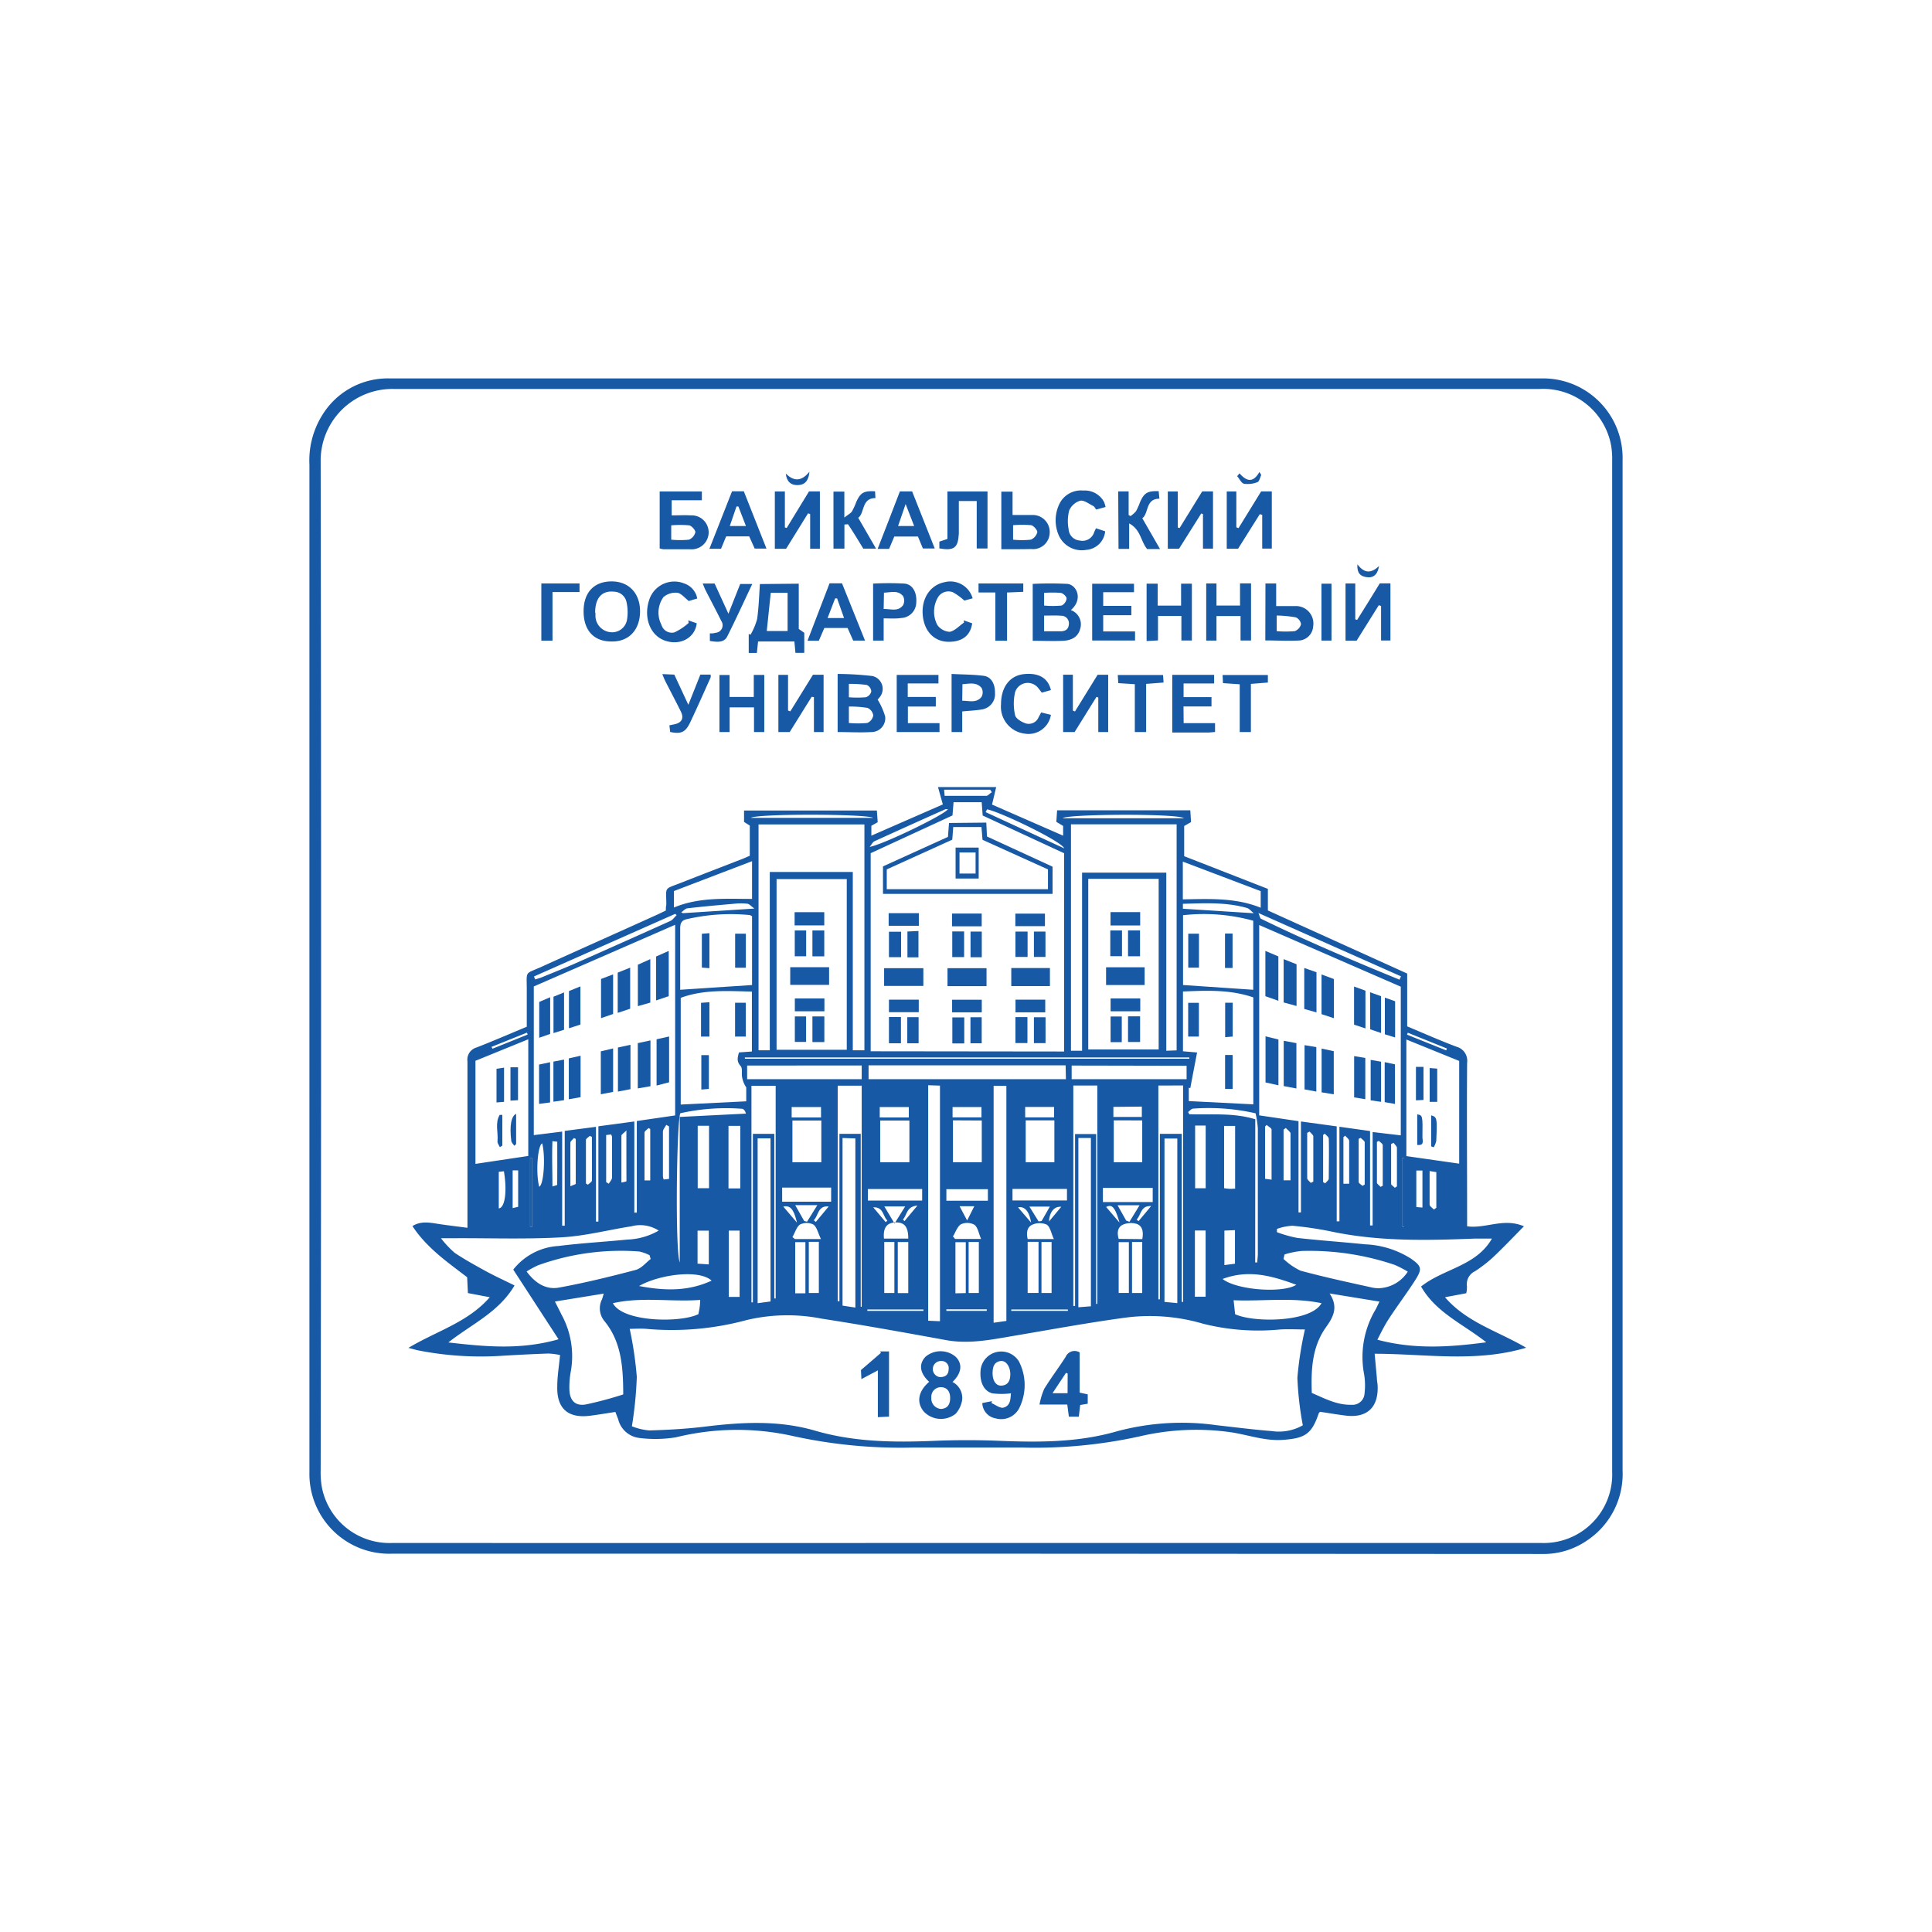 <?xml version="1.0" encoding="UTF-8"?> <svg xmlns="http://www.w3.org/2000/svg" id="Слой_1" data-name="Слой 1" viewBox="0 0 256 256"> <defs> <style> .cls-1 { fill: #1759a5; } </style> </defs> <title>лого</title> <g> <path class="cls-1" d="M128,205.87h-76A10.57,10.57,0,0,1,41,195.09c0-1,0-2,0-3.06q0-65.24,0-130.46a11.38,11.38,0,0,1,1.78-6.69,10.17,10.17,0,0,1,8.77-4.74q76.41,0,152.81,0A10.54,10.54,0,0,1,215,61c0,3,0,6.06,0,9.09q0,62.37,0,124.73a10.59,10.59,0,0,1-4.81,9.37,10.15,10.15,0,0,1-5.88,1.72Zm0-1.42q38.07,0,76.15,0a9.08,9.08,0,0,0,9.47-9.43q0-67,0-134a10.55,10.55,0,0,0-.14-2A9.16,9.16,0,0,0,204,51.54q-75.9,0-151.79,0a9.5,9.5,0,0,0-9.72,9.68q.11,66.81,0,133.62a11.11,11.11,0,0,0,.16,2.23A9.12,9.12,0,0,0,52,204.45Q89.92,204.47,127.9,204.45Z"></path> <path class="cls-1" d="M81.54,187.09c-1.18.18-2.25.36-3.33.5-2.92.38-4.44-.93-4.37-3.86,0-1.35.23-2.69.37-4.18a9.15,9.15,0,0,0-1.55-.2c-2,.07-4,.17-6,.29a42.94,42.94,0,0,1-11.26-.71c-.33-.07-.66-.17-1.28-.33,3.71-2.23,7.86-3.36,10.78-6.71L62,171.34l-.1-2.1c-2.61-2-5.36-3.89-7.25-6.78,1.18-.73,2.38-.44,3.59-.26s2.34.31,3.7.49v-1.43c0-6.87,0-13.75,0-20.62a1.67,1.67,0,0,1,1.2-1.84c2.21-.86,4.39-1.81,6.66-2.75,0-1.63,0-3.25,0-4.87,0-2.62-.31-2.06,1.9-3.05,5.17-2.35,10.35-4.65,15.53-7l1-.48c0-.27,0-.51.06-.74,0-2.53-.42-2,2.11-3s5.32-2.07,8-3.11c.31-.12.62-.27.95-.41v-4l-.76-.48V107.4h17.6l.11,1.55-.84.47v1.31l9.47-4.14-.64-2.3H132l-.55,2.32,9.42,4.12v-1.29l-.9-.54.1-1.53h17.65l.1,1.56-.91.52v4L168,117.78v2.86L186.46,129V136c2.22.93,4.36,1.88,6.54,2.7a1.92,1.92,0,0,1,1.4,2.13c-.05,6.77,0,13.54,0,20.32v1.34c2.47.35,4.81-1.16,7.53,0-1.49,1.51-2.78,2.87-4.15,4.16a18.64,18.64,0,0,1-2.34,1.8,1.89,1.89,0,0,0-1.06,2,4.08,4.08,0,0,1-.09.91l-2.82.53c2.9,3.36,7,4.48,10.75,6.69-6.7,2-13.34.8-20.07.8.11,1.24.2,2.21.29,3.18,0,.34.08.68.1,1,.15,2.93-1.41,4.4-4.33,4-1.11-.14-2.21-.33-3.3-.49-.08.1-.15.14-.17.2-.93,2.77-1.83,3.31-4.75,3.52-2.37.17-4.56-.65-6.83-1a32.73,32.73,0,0,0-12.16.54,64.46,64.46,0,0,1-15.49,1.48q-7.29,0-14.58,0a66.56,66.56,0,0,1-16.1-1.58,33.9,33.9,0,0,0-15.26.22,17,17,0,0,1-4.84.09,3.28,3.28,0,0,1-2.82-2.49Zm91.37-10.93c-1,0-2.13-.06-3.27,0a30,30,0,0,1-10.23-.76,25,25,0,0,0-10.18-.82c-4.91.66-9.79,1.56-14.68,2.39-3.05.51-6.07,1.17-9.2.6-5.48-1-11-2-16.46-2.84a23.46,23.46,0,0,0-9.94.18,37.91,37.91,0,0,1-13.32,1.17c-.79-.06-1.59,0-2.19,0a49.42,49.42,0,0,1,.94,6.36,52,52,0,0,1-.65,6.55,8.17,8.17,0,0,0,2.29.55c2.51-.07,5-.21,7.51-.52,4.86-.59,9.69-.84,14.47.55,5.17,1.51,10.45,1.57,15.77,1.35,2.92-.12,5.85-.12,8.77,0,5.22.21,10.41.2,15.48-1.27a33.1,33.1,0,0,1,13.14-.81c2.46.28,4.92.59,7.39.79a6.42,6.42,0,0,0,4.08-.77,43.16,43.16,0,0,1-.72-6.29A46,46,0,0,1,172.91,176.16ZM141,139.33V113.06l-10.79-5-.13-1.76h-3.73l-.14,1.75-10.84,5v26.25Zm25.85,8.46,5.21.77v12.09h.32V148.6l4.74.65v12.58h.36V149.3l4.06.57v12.51h.34V150l3.73.44v-19.7l-18.76-8.17ZM70.73,130.71v19.7l3.76-.47v12.47h.34V149.85l4.14-.54v12.56h.32V149.24l4.76-.64v12.08h.33V148.54l5.08-.74V122.54ZM102,139.17V115.54H113v23.63h1.54V109.24H100.51v29.93Zm42.2-22.72v22.61h9.33V116.45Zm-32,22.65V116.48h-9.3V139.1Zm43.71.08V109.23h-14v30h1.47v-23.6h11.16v23.6Zm41.84,24.94c-.84,0-1.6,0-2.37,0-6.32.25-12.64.39-18.89-.92a46.12,46.12,0,0,0-5.23-.78,7.06,7.06,0,0,0-2.06.42v.43a16.65,16.65,0,0,0,2.69.76c3,.34,6,.54,9,.85a12.21,12.21,0,0,1,6.06,1.89c1.42,1,1.53,1.35.59,2.83-1.11,1.74-2.37,3.4-3.5,5.13-.55.84-1,1.75-1.53,2.79,4.85,1.29,9.49,1,14.43.34-3.13-2.46-6.67-3.94-8.64-7.39C191.28,168.09,195.59,167.79,197.69,164.12ZM68.18,170.33c-2.12,3.58-5.67,5.1-8.77,7.55,5,.58,9.62,1,14.6-.42l-6-9.23a8.21,8.21,0,0,1,6-3.13c3-.38,6.08-.55,9.12-.85a8.9,8.9,0,0,0,4.15-1.19,4.52,4.52,0,0,0-3.61-.57c-3.08.48-6.14,1.29-9.24,1.46-4.67.27-9.37.1-14,.12h-2A13.23,13.23,0,0,0,60.24,166c1.29.87,2.66,1.62,4,2.36S66.78,169.63,68.18,170.33Zm31.45-31v-7.94c-3.24-.07-6.39-.3-9.43.83v14.14l8.68-.43v-1.85a3.36,3.36,0,0,1-.55-1.37c-.09-.49.08-1.16-.19-1.45-.56-.61-.41-1.14-.22-1.81Zm66.44,7V132.16c-3.08-1.06-6.2-.91-9.32-.78v7.92l1.87.16c-.32,1.65-.61,3.18-.9,4.72l-.2-.05v1.77Zm27.28-5.75-7-2.84v15.45l7,1ZM82.58,184.77c0-3.72-.27-7-2.48-9.71a2.64,2.64,0,0,1-.34-2.88c.08-.2.13-.42.24-.77l-6.47,1.05c.34.67.6,1.17.85,1.69a11.47,11.47,0,0,1,1.27,7.49,11.32,11.32,0,0,0-.2,2.53c.06,1.42.78,2.16,2.16,1.93A49.31,49.31,0,0,0,82.58,184.77Zm93.6-13.38c1.18,1.8.51,3.09-.47,4.46-1.86,2.6-2,5.62-1.89,8.72,1.73.75,3.35,1.62,5.26,1.57a1.59,1.59,0,0,0,1.73-1.52,8.92,8.92,0,0,0-.06-2.53,12.26,12.26,0,0,1,1.55-8.62c.16-.31.3-.63.49-1ZM70,137.71l-7,2.85v13.66l7-1.05Zm29.65-7.19v-9.11a1.15,1.15,0,0,0-.31-.16,25.78,25.78,0,0,0-8.4.56c-.67.16-.81.59-.81,1.21,0,2.1,0,4.21,0,6.32v1.81Zm57.11-9.25v9.25l9.3.63V122A24.66,24.66,0,0,0,156.76,121.27Zm-25.1,54,1.69-.24V143.88h-1.69Zm38.55-9.05-.14.59a8.6,8.6,0,0,0,2.25,1.56c3.17.86,6.39,1.55,9.6,2.26a4,4,0,0,0,1.42,0,4.76,4.76,0,0,0,3.2-2.13,15,15,0,0,0-1.72-.89,35.14,35.14,0,0,0-12.33-1.85A11,11,0,0,0,170.21,166.22Zm-84,.58-.14-.48a5.63,5.63,0,0,0-1.37-.49,32.36,32.36,0,0,0-13.41,1.83,11.85,11.85,0,0,0-1.51.82c1.15,1.56,2.58,2.45,4.3,2.13,3.39-.62,6.75-1.44,10.08-2.32C85,168.09,85.57,167.31,86.25,166.8Zm36.78-23V175l1.56.07V143.85Zm18.21-2.64H115.09V143h26.15Zm1.69,9.63v22.43l1.66-.13v-22.3Zm-31.25,0V173l1.7.26V150.85ZM156,172.67V150.86h-1.7v21.65Zm-55.61-21.83v21.84l1.71-.23V150.84Zm53.1-7v28.33h.2V150.24h2.9v22.27h.18V143.83ZM89.3,120.25c3.36-1.4,6.84-1.14,10.35-1.14v-5L89.3,118.07Zm77.75-2.17-10.32-3.91v5c3.52-.06,7-.24,10.32,1.11Zm-24.83,25.76v29.21h.23V150.27h2.8v22.5h.15V143.84Zm-28.17,6.4v22.91h.13V143.86H111v28.56h.23V150.24Zm-11.45,0v21.81h.18V143.87H99.57v28.7h.19V150.24ZM142,141.19V143h15.23v-1.78Zm-43,0V143h15.18v-1.82Zm-6.27,31.06c-3.88.28-7.67-.44-11.52.43,1.32,2.53,9,2.62,11.33,1.45.06-.3.13-.63.18-1A7.86,7.86,0,0,0,92.78,172.25Zm82.33.42c-3.9-.8-7.71-.22-11.6-.38l.2,1.85C166.15,175.29,173.74,175.22,175.11,172.67ZM108.83,154v-5.53H105V154Zm11.67,0v-5.53h-3.87V154Zm19.21-5.55h-3.8V154h3.8Zm7.87,0V154h3.77v-5.54Zm-21.31,0V154h3.82v-5.53ZM98.7,140.12l0,.17h58.89v-.17Zm-8.55,7.39c-.48.92-.72,18.12-.08,19.77V148l8.77-.44c-.09-.36-.3-.63-.52-.64A27.93,27.93,0,0,0,90.15,147.51Zm76.17,19.77.28,0c0-.38.07-.75.07-1.13,0-5.54,0-11.08,0-16.63a13.08,13.08,0,0,0-.3-2,27.9,27.9,0,0,0-8.28-.62c-.22,0-.44.29-.66.45l.16.29c2.89.1,5.82-.23,8.74.67ZM98,171.85v-8.79H96.57v8.79Zm54.74-14.45h-6.6v1.88h6.6Zm-56.21-8.22v8.29h1.56v-8.29ZM162,169.47c1.85,1.47,7.95,1.93,9.77.77C168.6,169.08,165.5,168.16,162,169.47Zm1.66-12v-8.28h-1.46v8.25a4.85,4.85,0,0,0,.55.07C163,157.54,163.31,157.52,163.68,157.5Zm-79,12.93c3.25.62,6.45.77,9.63-.71C92.6,168.13,87.19,168.92,84.64,170.43Zm9.29-21.23h-1.5v8.27h1.5Zm9.69,10.06h6.49v-1.87h-6.49Zm56.11,12.59v-8.77h-1.42v8.77Zm7-50.84c.17.39.2.69.34.76,6,2.93,12.16,5.54,18.35,8.07l.2-.44Zm-96,8.41.17.39c.3-.1.61-.18.91-.3,1.32-.54,2.64-1.07,4-1.65q6.52-2.88,13-5.8c.33-.15.55-.51.83-.77l-.19-.17Zm70.63,28.15h-7.22v1.53h7.22Zm-19.19,1.54v-1.53H115v1.53Zm36.17-9.94v8.31h1.4v-8.31Zm-30.39,22.2V164.6h-1.37v6.77Zm8.2-6.79v6.77h1.44v-6.77Zm-29,0v6.78h1.33v-6.78Zm11.34,6.78v-6.76h-1.34v6.76ZM150,164.57v6.76h1.35v-6.76Zm-12,0v6.76h1.34v-6.76ZM99.5,108.37h16.19C114.85,107.84,100.33,107.8,99.5,108.37Zm28.85,56.2v6.76h1.35v-6.76Zm-8,6.77v-6.76h-1.39v6.76Zm27.88-6.75v6.73h1.35v-6.73Zm-42.86,0v6.78h1.35v-6.78Zm51.51-56.17c-.85-.65-15.51-.56-16.06,0ZM125.4,159.1h5.5v-1.53h-5.5ZM90.27,120.89l.23.11,9.46-.61c-.44-.32-.66-.6-.92-.64a7.7,7.7,0,0,0-1.73,0c-2.06.18-4.11.36-6.16.6C90.84,120.35,90.56,120.69,90.27,120.89Zm75.87.12c-.38-.3-.6-.6-.88-.69-2.78-.8-5.62-.64-8.52-.56v.65Zm-2.5,46.44V163l-1.4.06v4.57Zm-69.72.09v-4.47H92.43v4.37Zm74.57-11.23c0-2.3,0-4.46,0-6.62,0-.22-.43-.42-.65-.63l-.21.21v6.93Zm1.89-6.85-.3.22v6.72H171c0-2.13,0-4.19,0-6.25C170.92,149.92,170.57,149.69,170.38,149.46Zm-30.74,14.72c-.36-.78-.48-1.61-.94-1.91a2.38,2.38,0,0,0-1.89,0c-.73.3-.83,1.09-.64,1.91Zm-13.37-.34.29.33H130c-.32-.74-.43-1.54-.88-1.88a2,2,0,0,0-1.78-.07C126.84,162.52,126.62,163.28,126.27,163.84Zm-11-51.63c1.88-.36,10.09-4.35,10.33-5-.11,0-.21,0-.29,0q-4.73,2.11-9.44,4.26C115.64,111.58,115.52,111.86,115.24,112.21Zm1.89,51.91h3.19c0-1.55-.49-2.17-1.67-2.14S117,162.68,117.13,164.12Zm34.2.07c.15-.84.1-1.67-.69-2a2.69,2.69,0,0,0-1.91.1c-.7.34-.75,1.11-.53,1.87ZM105,163.92l.32.26h3.46c-.39-.8-.54-1.59-1-1.92a2,2,0,0,0-1.78,0C105.54,162.57,105.35,163.34,105,163.92Zm25.79-56.67-.19.36,10.41,4.8C140.72,111.51,132.66,107.63,130.83,107.25Zm-22,40.82v-1.38h-3.89v1.38Zm11.63,0v-1.38h-3.85v1.38Zm-31.77,1.18-.37-.2c-.15.3-.43.6-.44.9,0,2,0,3.94,0,5.91a2.16,2.16,0,0,0,.1.43l.71-.08Zm-2.49,7.16V149.6l-.22-.13c-.19.2-.53.41-.54.61,0,2.1,0,4.2,0,6.33Zm40.06-8.35h3.83v-1.37h-3.83Zm9.62,0h3.83v-1.38h-3.83Zm11.69-1.39V148h3.77v-1.37Zm26,3.27-.32.17c0,2,0,4,0,6,0,.21.31.42.47.63l.34-.17c0-2,0-4,0-6C174,150.37,173.7,150.15,173.53,149.94ZM83,149.79c-.34.36-.66.53-.66.71,0,2,0,4.06,0,6.19a3.66,3.66,0,0,0,.67-.16C83,154.41,83,152.28,83,149.79Zm-2.68,6.85.35.21c.15-.27.42-.54.43-.81,0-1.8,0-3.6,0-5.39a1.1,1.1,0,0,0-.13-.33l-.65.08Zm95,0,.28.16c.16-.21.47-.42.47-.64,0-1.76.05-3.52,0-5.27,0-.23-.34-.45-.53-.68l-.22.18Zm3.45.21c0-2,0-3.82,0-5.67,0-.24-.34-.46-.52-.7l-.24.19v6.18ZM78.43,150.65l-.27-.15c-.18.19-.52.37-.52.56,0,1.92,0,3.84,0,5.76l.27.16c.18-.19.52-.37.52-.56C78.45,154.49,78.43,152.57,78.43,150.65Zm53-45.67-.22-.34h-6.11l.07.81c1.9,0,3.73,0,5.56,0C130.92,105.42,131.15,105.14,131.39,105Zm49.13,52.14.27-.16c0-1.86,0-3.73,0-5.59,0-.2-.35-.4-.53-.6l-.27.13c0,1.9,0,3.79,0,5.69C180,156.77,180.33,156.94,180.52,157.12Zm7.92,2.89V155.1h-.81v4.84ZM75.58,157.19c.4-.19.71-.26.71-.34,0-2,0-3.95,0-5.93l-.24-.13c-.16.21-.46.41-.47.62C75.57,153.26,75.58,155.12,75.58,157.19ZM190,160.27l.32-.23v-4.73l-.89-.14c0,1.54,0,3,0,4.44C189.44,159.84,189.79,160.05,190,160.27Zm-7.08-3,.3-.15c0-1.79,0-3.58,0-5.37,0-.2-.33-.39-.51-.58l-.26.13c0,1.8,0,3.6,0,5.39C182.44,156.86,182.73,157.05,182.9,157.24Zm1.89.12.29-.19c0-1.7,0-3.39,0-5.09,0-.23-.29-.45-.44-.68l-.33.16c0,1.76,0,3.52,0,5.28C184.32,157,184.63,157.19,184.79,157.36ZM67.93,155.08v5l.73-.17v-4.83Zm-1.84.19v4.85c.84-.09,1.12-2.32.68-4.92Zm42.21,4.42h-2.93l1.19,2.1.38.09Zm40.93,2.05.43.15L151,159.7h-2.92ZM73.84,151.28l-.64-.07c-.08,2,0,3.94,0,6,.3-.1.63-.16.63-.23C73.85,155.11,73.84,153.2,73.84,151.28Zm-2,.23c-.61.25-.87,4-.39,5.74C72.05,157,72.3,153.34,71.85,151.51Zm65.78,10.33.4-.05,1.09-1.91h-2.71Zm-67.38.74h.26v-9.12h-.26Zm49.7-2.72h-2.76l1.35,2.26Zm66.11-6.43h-.21v9.14h.21ZM141.5,173.7l0-.19H134v.19Zm-19.14,0v-.19h-7.43v.19Zm8.39,0v-.21H125.4v.21Zm-3.6-13.87,1,1.89.95-1.89Zm64.48-20.65.09-.25-5.18-2.09-.1.26ZM148.34,162c-.59-2.07-1-2.47-1.77-2.07Zm-42.74,0c-.42-1.79-.89-2.32-1.81-2.12Zm2.26-.28.24.19,1.71-2.05C108.37,159.74,108.48,161,107.86,161.65ZM65.12,138.72l.14.24,4.66-1.88-.1-.25Zm85.49,22.87.25.22c.56-.67,1.12-1.33,1.67-2C151.11,159.73,151.22,161,150.61,161.59Zm-33.25.35.22-.21c-.61-.59-.51-1.82-1.87-1.75Zm19.26.05c-.23-1.46-.84-2.2-1.72-2Zm-17-.41.23.22,1.71-2.05C120.1,159.85,120.2,161,119.65,161.58Zm21-1.67c-.93-.09-1.55.68-1.62,1.94Z"></path> <path class="cls-1" d="M105.84,77.34v6l.73.51v2.66H105.4l-.14-1.51h-4.81l-.16,1.52H99.21V84l.24.1a8.71,8.71,0,0,0,.87-2.06c.22-1.5.26-3,.37-4.65Zm-1.48,6.27V78.55h-2.23l-.53,5.06Z"></path> <path class="cls-1" d="M141.89,80.84a2,2,0,0,1,1.25,2.45c-.25,1-1,1.56-2.3,1.62s-2.63,0-4,0V77.37a44.62,44.62,0,0,1,4.63,0C142.71,77.54,143.53,79.44,141.89,80.84Zm-3.54.73v2.08h2.17c.61,0,1.06-.23,1.11-.93a1,1,0,0,0-1-1.13C139.9,81.53,139.18,81.57,138.35,81.57Zm0-1.33a12.61,12.61,0,0,0,2.32,0,1.21,1.21,0,0,0,.66-.94c0-.25-.46-.69-.77-.74a14.75,14.75,0,0,0-2.21,0Z"></path> <path class="cls-1" d="M116.29,92.7a9.19,9.19,0,0,1,1,2.24A1.83,1.83,0,0,1,115.46,97c-1.45.09-2.91,0-4.47,0V89.3a41.38,41.38,0,0,1,4.62.28,1.74,1.74,0,0,1,.93,2.83A2.38,2.38,0,0,1,116.29,92.7Zm-3.81.92V95.8a13.86,13.86,0,0,0,2.43,0,1.32,1.32,0,0,0,.8-1,1.28,1.28,0,0,0-.76-1A14.76,14.76,0,0,0,112.48,93.62Zm0-1.23a13.65,13.65,0,0,0,2.24,0,1.07,1.07,0,0,0,.73-.77,1,1,0,0,0-.6-.86,15.33,15.33,0,0,0-2.37-.14Z"></path> <path class="cls-1" d="M87.41,72.67V65.12H93v1.17H89v2c.86,0,1.7-.05,2.54,0a2.25,2.25,0,1,1-.07,4.49c-1.19,0-2.38,0-3.56,0A3.1,3.1,0,0,1,87.41,72.67Zm1.53-1.16a12.16,12.16,0,0,0,2.35,0,1.43,1.43,0,0,0,.85-1c0-.28-.49-.84-.83-.9a13.33,13.33,0,0,0-2.37,0Z"></path> <path class="cls-1" d="M164.05,72.71h-1.5V65.12h1.27v4.75l.29.11,3-4.87h1.41v7.58h-1.27V68.22l-.32-.09Z"></path> <path class="cls-1" d="M156.23,72.71h-1.49V65.12h1.32v4.77l.24.08c1-1.62,2-3.25,3-4.86h1.43V72.7h-1.33V68.12l-.23-.08Z"></path> <path class="cls-1" d="M107.2,65.11h1.44v7.6h-1.29v-4.6l-.28-.09-2.91,4.7h-1.49v-7.6H104v4.77l.24.07Z"></path> <path class="cls-1" d="M140.87,89.4h1.29v4.76l.28.11c1-1.61,2-3.23,3-4.86h1.4V97h-1.31V92.42l-.24-.08L142.39,97h-1.52Z"></path> <path class="cls-1" d="M107.55,92.33,104.64,97h-1.5V89.42h1.28v4.73l.3.11,3-4.85h1.41V97h-1.28V92.37Z"></path> <path class="cls-1" d="M179.76,84.89h-1.47V77.31h1.29v4.76l.25.07c1-1.6,2-3.2,3-4.84h1.41v7.57H183V80.3l-.3-.11Z"></path> <path class="cls-1" d="M81,85c-2.34,0-3.69-1.5-3.67-4.05s1.47-3.92,3.74-3.91,3.76,1.59,3.74,4S83.34,85.06,81,85Zm-2.1-3.83c0,.1,0,.3,0,.51a2.21,2.21,0,0,0,2,2.09A2,2,0,0,0,83.1,82,6.1,6.1,0,0,0,83,79.71a1.73,1.73,0,0,0-1.64-1.31C79.77,78.23,78.85,79.22,78.86,81.21Z"></path> <path class="cls-1" d="M156.5,80.25V77.34h1.43v7.53h-1.39V81.62h-3.1v3.24l-1.51.08v-7.6h1.47v2.91Z"></path> <path class="cls-1" d="M124.47,72.67v-.9l1.07-.36V65.12h5.31v7.56h-1.43V66.39h-2.37V69c0,.58,0,1.16,0,1.73C126.94,72.6,126.43,73,124.47,72.67Z"></path> <path class="cls-1" d="M150.26,77.35v1.12h-4.08v1.81h3.73v1.24h-3.73v2.15h4.22v1.2h-5.68V77.35Z"></path> <path class="cls-1" d="M161.19,81.63v3.25h-1.36V77.31h1.36v2.93h3.12V77.3h1.46v7.57h-1.39V81.63Z"></path> <path class="cls-1" d="M167.68,77.31h1.42v3c.89,0,1.68,0,2.48,0A2.31,2.31,0,0,1,174,83a2,2,0,0,1-1.72,1.86c-1.51.1-3,0-4.62,0Zm1.49,6.32a13.4,13.4,0,0,0,2.39,0,1.33,1.33,0,0,0,.83-.92,1.17,1.17,0,0,0-.69-.91,16.84,16.84,0,0,0-2.53-.24Z"></path> <path class="cls-1" d="M120.28,90.56v1.79H124v1.27H120.3v2.2h4.19V97h-5.67V89.43h5.53v1.13Z"></path> <path class="cls-1" d="M156.84,95.82H161V97c-.3,0-.56.06-.82.06h-4.85V89.42h5.55v1.14h-4.05v1.81h3.7v1.24h-3.71Z"></path> <path class="cls-1" d="M132.68,72.77V65.15h1.49v3.09c.94,0,1.74,0,2.55,0a2.25,2.25,0,0,1,2.37,2.37,2.21,2.21,0,0,1-2.46,2.14C135.35,72.78,134.06,72.77,132.68,72.77Zm1.56-1.26a11.19,11.19,0,0,0,2.34,0,1.44,1.44,0,0,0,.87-1c0-.28-.48-.85-.82-.92a14.56,14.56,0,0,0-2.39,0Z"></path> <path class="cls-1" d="M96.68,93.73V97H95.33V89.44h1.34v2.91h3.21V89.43h1.39V97H99.91V93.73Z"></path> <path class="cls-1" d="M109.92,77.29h1.65l3.05,7.59h-1.57l-.74-1.67h-3.08l-.73,1.69H107Zm1,2h-.26l-1,2.6h2.18Z"></path> <path class="cls-1" d="M117.81,72.73h-1.52c1-2.59,2-5.1,2.95-7.62h1.62l3,7.57h-1.57l-.66-1.59H118.5ZM120,66.79l-1,2.91h2.13Z"></path> <path class="cls-1" d="M98.56,65.1l3,7.59H100l-.73-1.62H96.22l-.68,1.65H94l3-7.62Zm.28,4.6-1-2.59-.25,0L96.7,69.7Z"></path> <path class="cls-1" d="M110.44,72.7V65.14h1.44v3.44c.5-.4.82-.55,1-.8a8.82,8.82,0,0,0,.59-1.29c.56-1.22,1-1.47,2.48-1.39L116,66c-1.87,0-1.41,2-2.28,2.61l2.36,4.09h-1.69c-.66-1.09-1.3-2.15-2-3.2,0-.07-.25,0-.5,0V72.7Z"></path> <path class="cls-1" d="M148.17,65.11h1.38v3.14l.25.13a3.36,3.36,0,0,0,.74-.66,9.28,9.28,0,0,0,.53-1.2c.54-1.23,1-1.48,2.46-1.44l.1,1c-1.87,0-1.39,1.95-2.27,2.59l2.35,4.08H152c-.84-1-.85-2.6-2.38-3.39v3.37h-1.41Z"></path> <path class="cls-1" d="M127.5,97h-1.41V89.3c1.45.08,2.86.07,4.25.25,1,.12,1.52,1.08,1.5,2.24a2.05,2.05,0,0,1-1.6,2.19c-.85.16-1.73.19-2.74.29Zm0-4.15c.94,0,1.9.35,2.56-.52a1.24,1.24,0,0,0,0-1.18c-.68-.81-1.62-.55-2.53-.49Z"></path> <path class="cls-1" d="M117.09,81.94v2.94h-1.4V77.33a38.52,38.52,0,0,1,4.17,0c1.08.11,1.65,1.19,1.55,2.5a2.09,2.09,0,0,1-2,2.06C118.68,82,117.94,81.94,117.09,81.94Zm0-1.25c1,0,1.92.38,2.57-.5a1.28,1.28,0,0,0,0-1.2c-.68-.84-1.63-.48-2.53-.46Z"></path> <path class="cls-1" d="M139.25,91.44l-1.21.34c-.15-.2-.28-.38-.43-.56a1.76,1.76,0,0,0-3.1.48,6.82,6.82,0,0,0,0,3.08c.1.45.87.9,1.42,1.08a1.41,1.41,0,0,0,1.69-.82l.34-.64,1.29.32a3,3,0,0,1-3.47,2.49,3.59,3.59,0,0,1-3.14-3.89c0-2.26,1.15-3.81,3.07-4S138.88,89.84,139.25,91.44Z"></path> <path class="cls-1" d="M91.2,82.2l1.12.39c-.22,1.93-2.18,3-4.2,2.3s-2.9-3.15-2.06-5.51a3.49,3.49,0,0,1,4.57-2.08,2.6,2.6,0,0,1,1.76,2l-1.12.34c-.54-.43-1-1-1.48-1.09a2.46,2.46,0,0,0-1.88.57,3.53,3.53,0,0,0-.26,3.68,1.43,1.43,0,0,0,1.7,1,7.56,7.56,0,0,0,1.9-1.26Z"></path> <path class="cls-1" d="M127.69,82.2l1.13.39c-.23,1.64-1.35,2.48-3.18,2.45s-3.17-1.35-3.37-3.51.93-4,2.9-4.39a3.07,3.07,0,0,1,3.71,2.14l-1.1.3a8,8,0,0,0-1.53-1.11,1.63,1.63,0,0,0-1.91.59,3.78,3.78,0,0,0-.13,3.77,2.17,2.17,0,0,0,1.63.89c.69-.13,1.27-.8,1.9-1.23Z"></path> <path class="cls-1" d="M145.22,70l1.22.4a2.71,2.71,0,0,1-2.5,2.46A3.34,3.34,0,0,1,140.32,71a5,5,0,0,1,.06-4.24A3.18,3.18,0,0,1,143.54,65a2.89,2.89,0,0,1,2.77,1.55,4.14,4.14,0,0,1,.18.63l-1.23.34c-.15-.18-.24-.39-.39-.47-.58-.28-1.23-.81-1.74-.7a2.3,2.3,0,0,0-1.46,1.3,5.78,5.78,0,0,0-.07,2.49,1.59,1.59,0,0,0,1.45,1.48,1.63,1.63,0,0,0,1.9-1C145,70.43,145.1,70.29,145.22,70Z"></path> <path class="cls-1" d="M89.35,89.39l1.86,4,1.59-4h1.36a1.21,1.21,0,0,1,0,.38c-.9,2-1.78,4-2.73,6-.62,1.28-1.22,1.52-2.63,1.22l-.1-.88.63-.13c1-.2,1.35-.79.86-1.75-.65-1.31-1.33-2.6-2-3.91-.15-.29-.27-.6-.43-1Z"></path> <path class="cls-1" d="M94.06,84.93v-1c.27,0,.5,0,.72-.08a1,1,0,0,0,.8-1.56c-.68-1.37-1.39-2.72-2.09-4.08-.13-.26-.23-.54-.38-.89h1.58l1.83,4,1.56-3.94h1.6c-1.15,2.43-2.2,4.74-3.34,7C95.9,85.18,95,85.08,94.06,84.93Z"></path> <path class="cls-1" d="M133.44,84.9h-1.55V78.51h-2.23v-1.2h5.93v1.11l-2.15.09Z"></path> <path class="cls-1" d="M73.21,84.89H71.73V77.31h5.06v1.14H73.21Z"></path> <path class="cls-1" d="M168,89.44v1l-2.25.18V97h-1.48V90.67l-2.22-.15L162,89.44Z"></path> <path class="cls-1" d="M150.37,97V90.66l-2.19-.14-.07-1.08h6l.07,1-2.31.18V97Z"></path> <path class="cls-1" d="M176.43,84.88H175.1V77.34h1.33Z"></path> <path class="cls-1" d="M164.24,62.72c.88,1,1.76,1.37,2.64-.18l.24.4c-.16.33-.25.85-.49.94a3.47,3.47,0,0,1-1.79.22c-.37-.09-.61-.68-.91-1Z"></path> <path class="cls-1" d="M107.26,62.5c-.14,1.36-.73,1.77-1.59,1.78s-1.43-.44-1.55-1.53C105.15,63.76,106.15,63.87,107.26,62.5Z"></path> <path class="cls-1" d="M182.73,75c-.2,1.2-.8,1.64-1.75,1.46-.71-.13-1.19-.5-1.12-1.69C180.84,76.08,181.77,75.92,182.73,75Z"></path> <path class="cls-1" d="M70.25,162.58v-9.13h.26v9.12Z"></path> <path class="cls-1" d="M186.06,153.43v9.13h-.21v-9.14Z"></path> <path class="cls-1" d="M123.12,183.1c-1.25-1.16-1.41-2.34-.49-3.32a3.09,3.09,0,0,1,4,0c.94.93.81,2.16-.42,3.34a2.36,2.36,0,0,1,1.26,2.51,3.63,3.63,0,0,1-.82,1.68,3.12,3.12,0,0,1-4.23-.26C121.4,185.84,121.66,184.35,123.12,183.1Zm2.78,2.14c0-.89-.44-1.42-1.21-1.43a1.26,1.26,0,0,0-1.28,1.38,1.37,1.37,0,0,0,1.3,1.5C125.58,186.63,125.9,186.05,125.9,185.24Zm-1.32-2.77c.71,0,1.11-.33,1.12-1.05a.94.94,0,0,0-1-1.08,1.07,1.07,0,0,0-.17,2.13Z"></path> <path class="cls-1" d="M130.16,185.91l1.28-.25-.06.26c.53.22,1.13.71,1.58.6,1-.26.92-1.27,1-1.9a9.44,9.44,0,0,1-2.5,0c-1.17-.34-1.68-1.61-1.52-3.13a2.75,2.75,0,0,1,5.07-1.1,6.86,6.86,0,0,1,0,6.28,2.69,2.69,0,0,1-3.09,1.27A2.12,2.12,0,0,1,130.16,185.91Zm1.36-4c0,1.05.45,1.74,1.19,1.69.9-.06,1.15-.7,1.16-1.5,0-1-.55-1.84-1.28-1.76C131.67,180.48,131.53,181.19,131.52,182Z"></path> <path class="cls-1" d="M143.06,179.2v5.33l1.07.23V186l-1,.17-.18,1.55h-1.32l-.21-1.61h-3.68a9.31,9.31,0,0,1,.62-2.07c.89-1.45,1.92-2.81,2.84-4.24A1.29,1.29,0,0,1,143.06,179.2ZM141.47,182l-.22-.09-1.79,2.7h2Z"></path> <path class="cls-1" d="M116.32,181.58l-2.18,1.16-.06-1.2,2.65-2.28-.11-.19h1.18v8.64l-1.48.07Z"></path> <path class="cls-1" d="M130.69,109l.09,1.84,8.69,4v3.6H117v-3.64l8.61-3.91.14-1.84Zm-13.19,8.82h21.36V115.2l-8.67-3.92-.14-1.69h-3.74l-.13,1.67-8.68,3.94Z"></path> <path class="cls-1" d="M117.15,130.64v-2.35h5.2v2.35Z"></path> <path class="cls-1" d="M130.72,128.29v2.38h-5.17v-2.38Z"></path> <path class="cls-1" d="M139.12,128.27v2.39H134v-2.39Z"></path> <path class="cls-1" d="M121.74,132.46v1.66h-3.95v-1.66Z"></path> <path class="cls-1" d="M126.16,134.14v-1.67h3.93v1.67Z"></path> <path class="cls-1" d="M121.75,121v1.67h-4V121Z"></path> <path class="cls-1" d="M134.54,122.72v-1.66h3.92v1.66Z"></path> <path class="cls-1" d="M138.5,132.46v1.68h-3.94v-1.68Z"></path> <path class="cls-1" d="M126.15,122.74v-1.69h3.93v1.69Z"></path> <path class="cls-1" d="M117.79,134.76h1.59v3.48h-1.59Z"></path> <path class="cls-1" d="M127.77,138.26h-1.58v-3.45h1.58Z"></path> <path class="cls-1" d="M134.55,134.77h1.59v3.44h-1.59Z"></path> <path class="cls-1" d="M134.55,123.44h1.61v3.36h-1.61Z"></path> <path class="cls-1" d="M119.4,126.83h-1.61v-3.37h1.61Z"></path> <path class="cls-1" d="M126.18,123.42h1.57v3.4h-1.57Z"></path> <path class="cls-1" d="M130.08,138.24h-1.49v-3.45h1.49Z"></path> <path class="cls-1" d="M121.72,138.24h-1.5v-3.46h1.5Z"></path> <path class="cls-1" d="M137,138.22v-3.43h1.54v3.43Z"></path> <path class="cls-1" d="M137,123.44h1.53v3.36H137Z"></path> <path class="cls-1" d="M121.7,126.85h-1.46v-3.42l1.46-.07Z"></path> <path class="cls-1" d="M130.09,126.84H128.6v-3.4h1.49Z"></path> <path class="cls-1" d="M167.69,137.32l1.71.42v6.07l-1.71-.38Z"></path> <path class="cls-1" d="M169.39,132.61l-1.72-.61v-6l1.72.73Z"></path> <path class="cls-1" d="M171.78,144.23l-1.68-.32v-6l1.68.31Z"></path> <path class="cls-1" d="M175.12,144.74v-5.8l1.61.35V145Z"></path> <path class="cls-1" d="M171.8,127.77v5.53l-1.71-.47v-5.74Z"></path> <path class="cls-1" d="M176.75,134.92l-1.64-.54v-5.26l1.64.61Z"></path> <path class="cls-1" d="M174.42,144.64l-1.56-.29v-5.86l1.56.26Z"></path> <path class="cls-1" d="M180.91,145.65l-1.48-.24v-5.47l1.48.24Z"></path> <path class="cls-1" d="M172.82,133.69v-5.43l1.62.57v5.32Z"></path> <path class="cls-1" d="M183,146l-1.38-.2v-5.36l1.38.24Z"></path> <path class="cls-1" d="M179.42,130.72l1.51.55v5l-1.51-.5Z"></path> <path class="cls-1" d="M181.54,131.48,183,132v4.88l-1.44-.49Z"></path> <path class="cls-1" d="M183.48,140.74l1.36.29v5.25l-1.36-.24Z"></path> <path class="cls-1" d="M184.86,132.67v4.8l-1.36-.42v-4.86Z"></path> <path class="cls-1" d="M87,137.71l1.66-.37v6.07l-1.66.43Z"></path> <path class="cls-1" d="M86.19,143.93l-1.68.29v-6l1.68-.36Z"></path> <path class="cls-1" d="M88.61,132l-1.67.56v-5.82l1.67-.74Z"></path> <path class="cls-1" d="M83.54,138.44v5.88l-1.66.32V138.8Z"></path> <path class="cls-1" d="M79.61,139.31l1.63-.39v5.76l-1.63.32Z"></path> <path class="cls-1" d="M86.17,132.85l-1.65.47v-5.49l1.65-.74Z"></path> <path class="cls-1" d="M76.93,145.38l-1.56.28v-5.42l1.56-.35Z"></path> <path class="cls-1" d="M81.85,134.21v-5.33l1.65-.66v5.44Z"></path> <path class="cls-1" d="M79.64,129.72l1.6-.61v5.25l-1.6.55Z"></path> <path class="cls-1" d="M76.91,135.76l-1.52.49v-4.93l1.52-.62Z"></path> <path class="cls-1" d="M73.33,140.67l1.41-.27v5.38l-1.41.2Z"></path> <path class="cls-1" d="M72.89,146.08l-1.46.19v-5.21l1.46-.31Z"></path> <path class="cls-1" d="M74.74,136.45l-1.4.44v-4.82l1.4-.57Z"></path> <path class="cls-1" d="M72.9,132.14V137l-1.45.51v-4.75Z"></path> <path class="cls-1" d="M151.67,130.52h-5.11v-2.35h5.11Z"></path> <path class="cls-1" d="M151.08,120.86v1.77h-3.93v-1.77Z"></path> <path class="cls-1" d="M151.09,132.3V134h-3.93V132.3Z"></path> <path class="cls-1" d="M151.06,126.71h-1.59v-3.43h1.59Z"></path> <path class="cls-1" d="M151.07,138.07h-1.6v-3.4h1.6Z"></path> <path class="cls-1" d="M147.12,126.7v-3.41h1.55v3.41Z"></path> <path class="cls-1" d="M148.64,138.09h-1.48v-3.4h1.48Z"></path> <path class="cls-1" d="M104.71,128.16h5.15v2.34h-5.15Z"></path> <path class="cls-1" d="M105.29,122.62v-1.75h3.93v1.75Z"></path> <path class="cls-1" d="M109.24,132.3V134h-3.92V132.3Z"></path> <path class="cls-1" d="M109.22,126.72h-1.57v-3.43h1.57Z"></path> <path class="cls-1" d="M109.23,138.08h-1.58v-3.4h1.58Z"></path> <path class="cls-1" d="M106.82,123.29v3.42h-1.51v-3.42Z"></path> <path class="cls-1" d="M106.81,138.06h-1.49v-3.38h1.49Z"></path> <path class="cls-1" d="M97.4,137.35v-4.48h1.42v4.48Z"></path> <path class="cls-1" d="M92.89,137.35v-4.47L94,132.8v4.55Z"></path> <path class="cls-1" d="M92.93,139.81h1v4.48l-1,.08Z"></path> <path class="cls-1" d="M158.86,137.35h-1.42v-4.47h1.42Z"></path> <path class="cls-1" d="M162.34,132.87h1v4.48l-1,.08Z"></path> <path class="cls-1" d="M162.33,139.79h1v4.5h-1Z"></path> <path class="cls-1" d="M190.44,146l-1,0v-4.48l1,.08Z"></path> <path class="cls-1" d="M187.62,141.37l1,0v4.38l-1,.05Z"></path> <path class="cls-1" d="M187.79,151.71v-4.05c.72.13.73.13.69,3C188.47,151.1,188.8,151.82,187.79,151.71Z"></path> <path class="cls-1" d="M189.64,147.79c.78.23.81.38.67,3.4a3.19,3.19,0,0,1-.33.83l-.34-.12Z"></path> <path class="cls-1" d="M65.79,146.08v-4.46l1-.15V146Z"></path> <path class="cls-1" d="M67.64,141.42h1v4.36l-1,.06Z"></path> <path class="cls-1" d="M68.15,151.82c-.14-.21-.37-.41-.4-.63-.26-2.05,0-3.32.64-3.6v4Z"></path> <path class="cls-1" d="M66.23,152c-.11-.25-.33-.52-.31-.76.12-1.17-.36-2.43.29-3.51l.35,0v4.07Z"></path> <path class="cls-1" d="M98.83,128.23H97.41v-4.51h1.42Z"></path> <path class="cls-1" d="M94,128.29l-1-.08v-4.48l1-.08Z"></path> <path class="cls-1" d="M157.45,128.22v-4.5h1.42v4.5Z"></path> <path class="cls-1" d="M162.32,123.7l1,0v4.56h-1Z"></path> <path class="cls-1" d="M129.68,116.41h-3.06v-4.1h3.06Zm-.41-3.45h-2.13v2.79h2.13Z"></path> </g> </svg> 